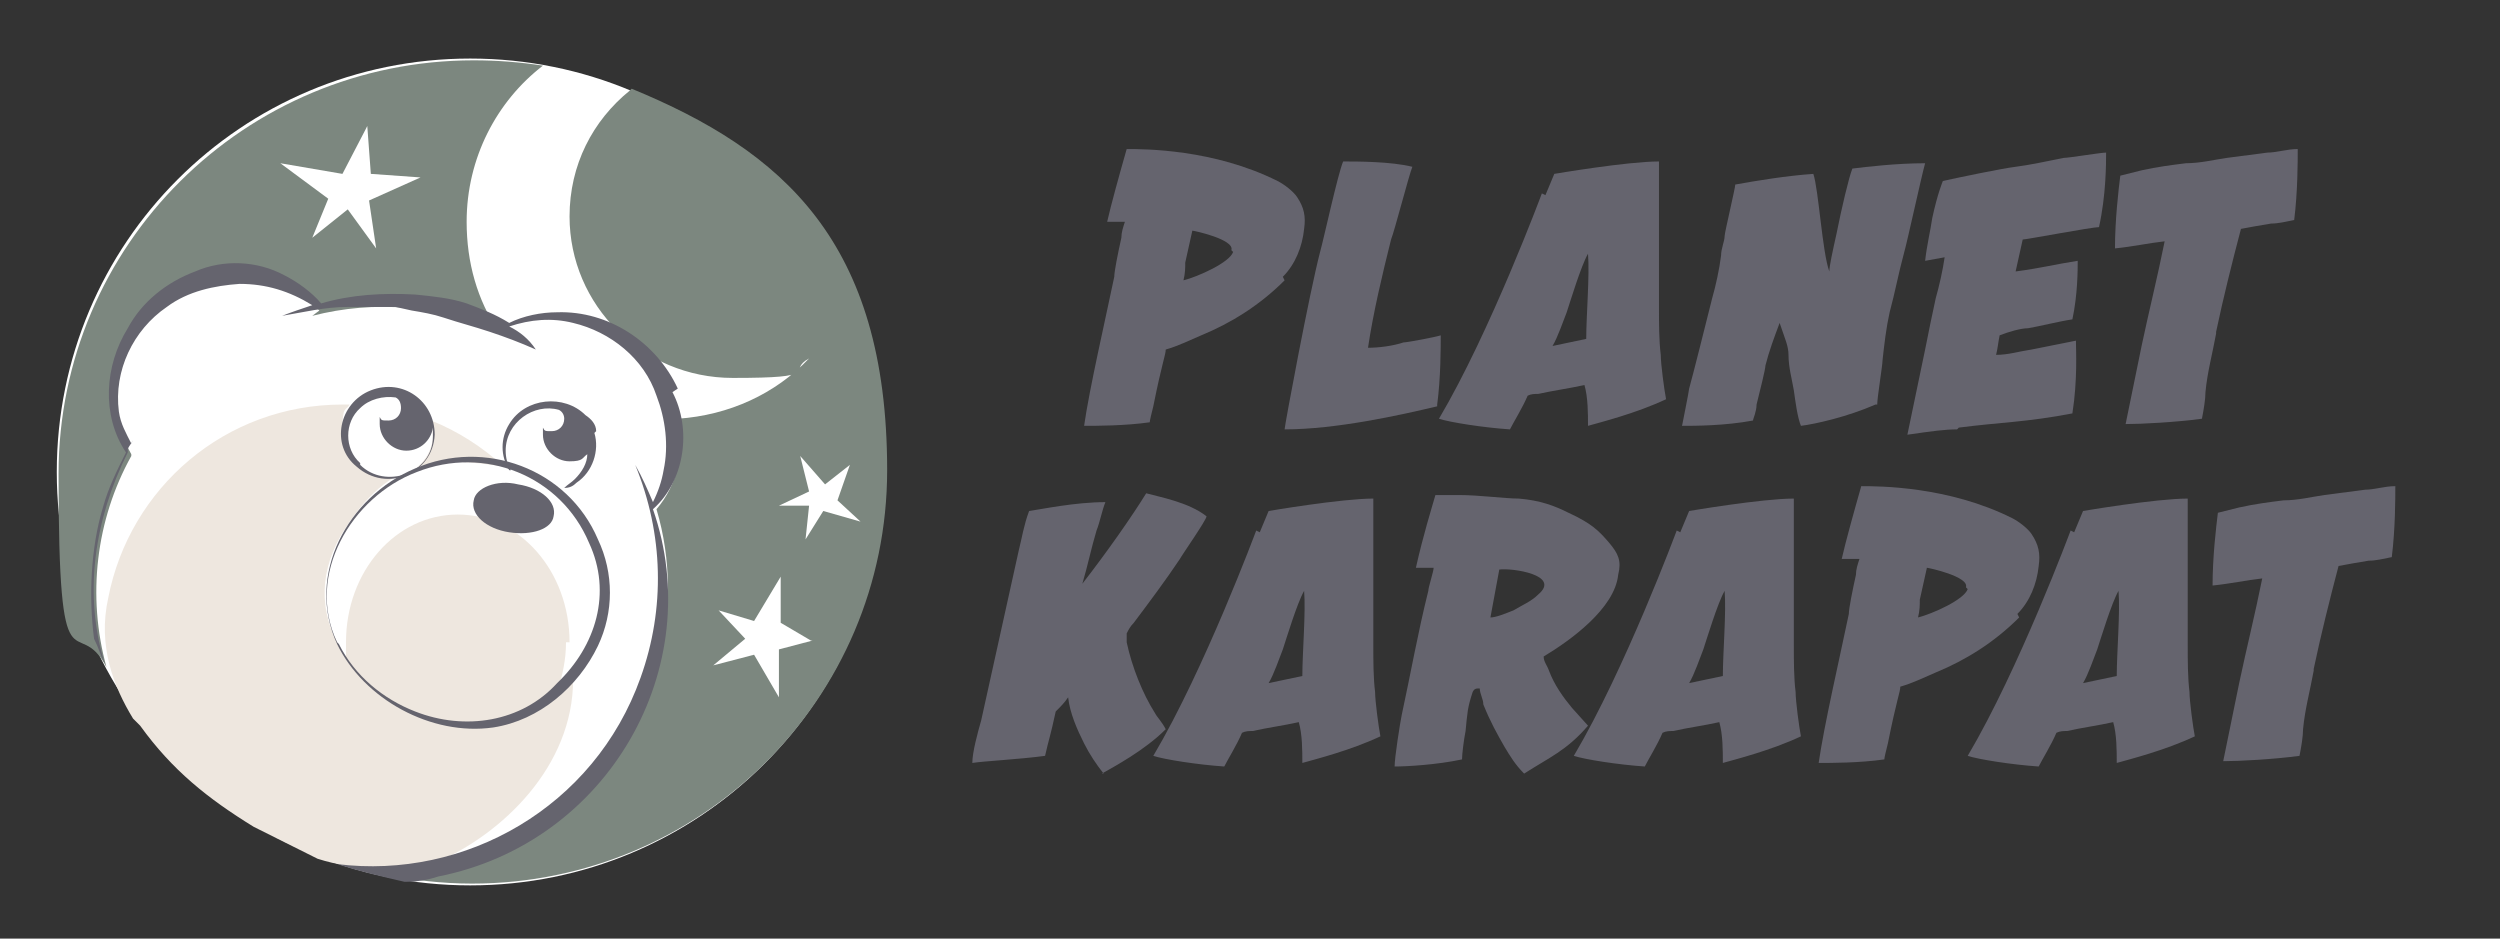 <?xml version="1.0" encoding="UTF-8"?>
<svg id="Calque_1" data-name="Calque 1" xmlns="http://www.w3.org/2000/svg" version="1.1" viewBox="0 0 140.9 52.9">
  <rect x="0" y="0" width="140.9" height="52.9" fill="#333333" stroke="none"/>
  <defs>
    <style>
      .cls-1 {
        fill: #65646e;
      }

      .cls-1, .cls-2, .cls-3, .cls-4 {
        stroke-width: 0px;
      }

      .cls-2 {
        fill: #eee7df;
      }

      .cls-3 {
        fill: #7c877f;
      }

      .cls-4 {
        fill: #fff;
      }
    </style>
  </defs>
  <path class="cls-4" d="M49.9,26.6c0,12.9-10.5,23.3-23.4,23.3S3.2,39.5,3.2,26.6,13.6,3.3,26.5,3.3s23.4,10.4,23.4,23.3Z"/>
  <path class="cls-3" d="M7.4,25.6c-1.7-3-.6-6.9,2.5-8.8,2.7-1.6,6-1.3,8.1.7l-.4.3c3.5-.9,7.2-.6,10.5.9-1.2-1.8-1.8-3.9-1.8-6.2,0-3.6,1.7-6.8,4.3-8.8-1.3-.2-2.6-.3-3.9-.3-12.9,0-23.4,10.4-23.4,23.3s1,7.7,2.7,10.9c-1.1-4-.6-8.3,1.4-11.9h0Z"/>
  <path class="cls-3" d="M35.5,5.1c-2.1,1.7-3.4,4.2-3.4,7.1,0,5,4.1,9.1,9.2,9.1s3-.4,4.3-1.1c-1.9,2-4.5,3.2-7.4,3.4.4,1.8,0,3.7-1.2,5.1,1.7,5.7,0,12.2-4.7,16.5-3,2.7-6.8,4.1-10.6,4.1,1.6.3,3.2.5,4.9.5,12.9,0,23.4-10.4,23.4-23.3s-5.9-18-14.4-21.5h0Z"/>
  <path class="cls-2" d="M32.1,36.2c0-4-2.8-7.2-6.3-7.2s-6.3,3.2-6.3,7.2,0,.6,0,.8c-1.5-2.1-1.6-4.5-.3-6.8,2.8-4.7,5.8-4.4,9.2-3.9,0,0,0,0,0,0-1.2-1.1-2.6-2-4.1-2.6,0,.2,0,.3,0,.5,0,1.4-1.1,2.5-2.5,2.5s-2.5-1.1-2.5-2.5.2-1,.4-1.4c-.1,0-.2,0-.4,0-6.6,0-12,4.7-13.2,10.9-.6,2.7.3,5,1.4,6.8,0,0,.4.4.4.4,1.8,2.5,3.8,4.1,6.4,5.7.6.3,3,1.5,3.6,1.8,2.2.7,4.2.6,6.7.2,3.7-1.6,7.7-5.4,7.7-10.3-.3.1-.5.2-.8.4.2-.7.4-1.5.4-2.5h0Z"/>
  <path class="cls-4" d="M20.6,7.3l-1.3,2.5-3.5-.6,2.7,2-.9,2.2,2-1.6,1.6,2.2-.4-2.7,2.9-1.3-2.8-.2-.2-2.7Z"/>
  <path class="cls-4" d="M21.9,26.9c1.4,0,2.5-1.1,2.5-2.4s-1.1-2.4-2.5-2.4-2.5,1.1-2.5,2.4,1.1,2.4,2.5,2.4Z"/>
  <path class="cls-4" d="M47.9,26.2l-1.4,1.1-1.4-1.6.5,2-1.7.8h1.7s-.2,1.9-.2,1.9l1-1.6,2.1.6-1.3-1.2.7-2Z"/>
  <path class="cls-4" d="M45.7,36.1l-1.7-1v-2.6s-1.5,2.5-1.5,2.5l-2-.6,1.5,1.6-1.8,1.5,2.3-.6,1.4,2.4v-2.7s1.9-.5,1.9-.5Z"/>
  <path class="cls-1" d="M19,36.3c-1.8-3.9.6-8.3,4.4-9.9,3.9-1.7,8.6,0,10.3,4,.9,1.9.9,4.1,0,6-1.1,2.3-3.3,4.2-5.9,4.6-3.5.5-7.3-1.6-8.8-4.7ZM19.1,36.3c.9,1.8,2.5,3.1,4.3,3.8,2.8,1.1,6,.6,8-1.6,2.2-2.1,3.1-5.1,1.8-7.9-1.6-3.8-5.9-5.5-9.7-4-3.7,1.4-6.3,5.8-4.5,9.6h0Z"/>
  <path class="cls-1" d="M33.6,24.3c0-.4-.3-.7-.6-.9-1.2-1.2-3.4-1-4.3.5-.5.8-.5,1.8,0,2.6,0,0,0,0,.1,0-.2-.3-.3-.7-.3-1.1,0-1.6,1.6-2.7,3-2.3.2.1.3.3.3.5,0,.4-.3.7-.7.7s-.4,0-.5-.2c0,.1,0,.2,0,.4,0,.8.7,1.5,1.5,1.5s.7-.2,1-.4c0,.5-.3,1-.7,1.4-.2.2-.4.3-.6.5h0c.3,0,.5-.1.7-.3.9-.6,1.3-1.8,1-2.8h0Z"/>
  <path class="cls-1" d="M31.2,29.1c.2-.8-.7-1.6-2-1.8-1.2-.3-2.4.2-2.5.9-.2.8.7,1.6,2,1.8s2.4-.2,2.5-.9Z"/>
  <path class="cls-1" d="M38.2,21.9c-1.2-2.6-3.9-4.4-6.8-4.3-.9,0-1.9.2-2.7.6-.8-.5-1.6-.8-2.4-1.1-.9-.3-1.9-.4-2.9-.5-1.8-.1-3.6,0-5.3.5-.5-.6-1.3-1.2-2.1-1.6-1.5-.8-3.4-.9-5-.2-1.6.6-3,1.7-3.8,3.2-1.3,2.1-1.5,4.9-.1,7h0c-.5,1-1,2-1.3,3.1-.7,2.3-.8,5.1-.5,7.4.3.6.3.8.6,1.4-1.2-3.9-.6-8.1,1.3-11.9h0v-.2c.1-.2.2-.3.3-.5h0s0,0-.1.2c-.3-.6-.6-1.1-.7-1.8-.3-2.3.8-4.6,2.7-5.9,1.2-.9,2.7-1.2,4.1-1.3,1.5,0,2.8.4,4.1,1.2-.6.2-1.2.4-1.7.6h0c1.2-.2,2.4-.5,3.7-.5h.9s.9,0,.9,0h.9c0,0,.9.2.9.2.6.1,1.2.2,1.8.4.9.3,1.7.5,2.6.8.9.3,1.7.6,2.6,1h0c-.4-.6-.9-1-1.5-1.3,0,0,0,0,0,0,1.2-.4,2.4-.5,3.6-.2,2.1.5,4,2,4.7,4.1.5,1.3.7,2.8.4,4.2-.1.6-.3,1.2-.6,1.8-.3-.7-.6-1.4-1-2.1h0c1.6,3.9,1.7,8.1.3,12-2.6,7.3-9.9,11.4-17.1,10.5,1.2.4,2.5.7,3.8,1,.7,0,1.3-.1,1.9-.3,9.6-1.9,15.2-11.8,12.1-20.7,1.8-1.6,2.2-4.5,1.1-6.6h0Z"/>
  <path class="cls-1" d="M20.9,22c-1.8.7-2.3,3.1-.8,4.3,1.7,1.5,4.3.4,4.4-1.8,0-1.9-1.8-3.2-3.6-2.5ZM20.3,26.1c-.9-.8-.9-2.3,0-3.1.5-.5,1.3-.7,2-.6,0,0,0,0,0,0,.2.1.3.3.3.6,0,.4-.3.7-.7.7s-.4,0-.5-.2c0,.1,0,.2,0,.4,0,.8.7,1.5,1.5,1.5s1.4-.6,1.5-1.3c0,.2,0,.3,0,.5,0,2.1-2.7,3-4.1,1.6h0Z"/>
  <g>
    <path class="cls-1" d="M72.4,15.8c-1.4,1.4-3,2.4-4.7,3.1-.7.3-1.3.6-2,.8,0,.3-.2.7-.7,3.2-.1.4-.2.8-.2.9-1.4.2-3,.2-3.7.2.3-2.1,1.2-6,1.7-8.4,0-.3.2-1.3.4-2.2,0-.3.1-.6.2-.9h-1c.2-.9.7-2.7,1.1-4.1,1,0,4.9,0,8.5,1.8.4.2.9.6,1.1.9.4.6.5,1.1.4,1.8-.1,1-.5,2-1.2,2.7ZM69.4,14.1c.2-.6-2.1-1.1-2.2-1.1,0,0-.4,1.8-.4,1.8,0,.3,0,.6-.1,1,.8-.2,2.6-1,2.8-1.6Z"/>
    <path class="cls-1" d="M81,22.9c-2.1.5-5.7,1.3-8.6,1.3,0-.2,1.4-7.7,2-10,.2-.7,1-4.4,1.3-5.1.8,0,2.7,0,3.9.3-.2.5-1,3.6-1.2,4.1-.5,2-1,4.1-1.3,6.1.6,0,1.4-.1,2-.3.2,0,1.8-.3,2.1-.4,0,.7,0,2.4-.2,3.9Z"/>
    <path class="cls-1" d="M87.1,11c0,0,.5-1.2.5-1.2,0,0,4.1-.7,5.9-.7,0,0,0,.7,0,1,0,.5,0,1,0,1.4,0,.8,0,1.4,0,2.2,0,2.3,0,2.6,0,3.7,0,.8,0,1.8.1,2.6,0,.5.2,2,.3,2.5-1.7.8-3.7,1.3-4.4,1.5,0-.7,0-1.6-.2-2.3-.9.2-1.7.3-2.6.5-.2,0-.4,0-.6.1-.3.7-.8,1.5-1,1.9-1.5-.1-3.4-.4-4-.6,2.9-4.9,5.8-12.7,5.8-12.7ZM89.4,19.1c0-1.3.2-3.6.1-4.8-.4.7-1,2.7-1.2,3.3-.2.5-.5,1.4-.8,1.9l1.9-.4Z"/>
    <path class="cls-1" d="M105.7,22.8c-1.6.7-3.4,1.1-4.2,1.2-.2-.5-.3-1.3-.4-2-.1-.6-.3-1.3-.3-2,0-.5-.2-.9-.5-1.8-.3.8-.6,1.6-.8,2.4,0,.2-.3,1.4-.5,2.2,0,.4-.2.8-.2.9-1.6.3-3.3.3-4,.3,0,0,.4-2,.4-2.1.2-.7,1-3.9,1.3-5.1.2-.7.4-1.6.5-2.4,0-.4.2-.8.2-1.1,0-.2.6-2.7.6-2.9,1.1-.2,2.9-.5,4.4-.6.3.9.5,4.4.9,5.5,0-.3.2-1.2.4-2.1.3-1.5.7-3.2.9-3.7.8-.1,2.5-.3,4.1-.3-.2.7-1,4.4-1.2,5.1-.3,1.1-.5,2.2-.8,3.3-.2.9-.3,1.8-.4,2.7,0,.3-.3,2.1-.3,2.5Z"/>
    <path class="cls-1" d="M110.3,24.2c-.7,0-1.4.1-2.8.3l1-4.8c.2-1,.4-2,.6-2.9.2-.7.4-1.6.5-2.3l-1.1.2c.1-.9.3-1.7.4-2.4.3-1.4.6-2.1.6-2.1.9-.2,3.3-.7,4.1-.8.8-.1,1.7-.3,2.7-.5.3,0,2.1-.3,2.4-.3,0,.6,0,2.4-.4,4.2-.4,0-4.1.7-4.3.7l-.4,1.8c1.5-.2,2.2-.4,3.5-.6,0,.5,0,1.9-.3,3.3-.7.1-1.9.4-2.5.5-.4,0-1.1.2-1.6.4-.1.5-.1.7-.2,1.1.7,0,1.3-.2,2-.3l2.5-.5c0,.5.1,2.2-.2,4.1-2.6.5-4.1.5-6.4.8Z"/>
    <path class="cls-1" d="M124.9,18.8c-.2,1.1-.5,2.2-.6,3.3,0,.4-.1,1-.2,1.5-1.5.2-3.4.3-4.3.3.3-1.5.6-2.9.9-4.4.4-1.9.9-3.9,1.3-5.9-.9.1-1.8.3-2.8.4,0-1.6.2-3.3.3-4.1.4-.1.8-.2,1.2-.3.9-.2,1.7-.3,2.5-.4.8,0,1.6-.2,2.3-.3.8-.1,1.5-.2,2.3-.3.5,0,1.1-.2,1.7-.2,0,.7,0,2.4-.2,4-.5.1-.9.2-1.3.2-.6.1-1.2.2-1.7.3-.5,1.9-1,3.9-1.4,5.8Z"/>
    <path class="cls-1" d="M62.2,43.6c-.4-.5-.8-1.1-1.1-1.7-.4-.8-.8-1.7-.9-2.6-.2.3-.4.5-.7.8-.3,1.4-.4,1.6-.6,2.5-1.5.2-3.5.3-4.1.4,0-.6.3-1.7.5-2.4.7-3.2,1.4-6.3,2.1-9.5.2-.8.3-1.5.6-2.3.7-.1,2.6-.5,4.3-.5-.2.5-.3,1.1-.5,1.6-.3,1-.5,2-.8,3,1.4-1.8,2.8-3.8,3.6-5.1.7.2,2.4.5,3.4,1.3,0,.2-1.4,2.2-1.5,2.4-.8,1.2-1.7,2.4-2.6,3.6-.2.2-.3.4-.4.6,0,.2,0,.4,0,.5.3,1.4.9,2.9,1.6,4,.1.2.4.5.6.9-1.2,1.2-2.9,2.1-3.6,2.5Z"/>
    <path class="cls-1" d="M71,30c0,0,.5-1.2.5-1.2,0,0,4.1-.7,5.9-.7,0,0,0,.7,0,1,0,.5,0,1,0,1.4,0,.8,0,1.4,0,2.2,0,2.3,0,2.6,0,3.7,0,.8,0,1.8.1,2.6,0,.5.2,2,.3,2.5-1.7.8-3.7,1.3-4.4,1.5,0-.7,0-1.6-.2-2.3-.9.2-1.7.3-2.6.5-.2,0-.4,0-.6.1-.3.7-.8,1.5-1,1.9-1.5-.1-3.4-.4-4-.6,2.9-4.9,5.8-12.7,5.8-12.7ZM73.4,38.1c0-1.3.2-3.6.1-4.8-.4.7-1,2.7-1.2,3.3-.2.5-.5,1.4-.8,1.9l1.9-.4Z"/>
    <path class="cls-1" d="M89.5,40.9c-1.2,1.4-2.2,1.8-3.6,2.7-.5-.5-.8-1-1.1-1.5-.4-.7-.8-1.4-1.2-2.4,0-.3-.2-.6-.2-.9-.2,0-.3,0-.4.2-.3.9-.3,1.2-.4,2.2-.1.5-.2,1.3-.2,1.6-1.4.3-3.1.4-3.8.4,0-.5.3-2.4.4-2.9.5-2.3.9-4.6,1.5-7,0-.2.3-1.1.3-1.3-.3,0-.6,0-1,0,.4-1.8.9-3.4,1.1-4.1.4,0,.8,0,1.3,0,1.2,0,2.6.2,3.4.2,1.2.1,2,.4,2.8.8,1.3.6,1.7,1,2.3,1.7.5.6.7,1,.5,1.8-.2,1.9-2.7,3.7-4.2,4.6,0,.3.2.5.3.8.3.8.8,1.5,1.3,2.1l.9,1ZM84.5,32.1c-.1.5-.4,2.2-.5,2.7.3,0,.8-.2,1.3-.4.5-.3,1-.5,1.4-.9,1.3-1.1-1.5-1.5-2.2-1.4Z"/>
    <path class="cls-1" d="M94.7,30c0,0,.5-1.2.5-1.2,0,0,4.1-.7,5.9-.7,0,0,0,.7,0,1,0,.5,0,1,0,1.4,0,.8,0,1.4,0,2.2,0,2.3,0,2.6,0,3.7,0,.8,0,1.8.1,2.6,0,.5.2,2,.3,2.5-1.7.8-3.7,1.3-4.4,1.5,0-.7,0-1.6-.2-2.3-.9.2-1.7.3-2.6.5-.2,0-.4,0-.6.1-.3.7-.8,1.5-1,1.9-1.5-.1-3.4-.4-4-.6,2.9-4.9,5.8-12.7,5.8-12.7ZM97.1,38.1c0-1.3.2-3.6.1-4.8-.4.7-1,2.7-1.2,3.3-.2.5-.5,1.4-.8,1.9l1.9-.4Z"/>
    <path class="cls-1" d="M113.8,34.8c-1.4,1.4-3,2.4-4.7,3.1-.7.3-1.3.6-2,.8,0,.3-.2.7-.7,3.2-.1.4-.2.8-.2.9-1.4.2-3,.2-3.7.2.3-2.1,1.2-6,1.7-8.4,0-.3.2-1.3.4-2.2,0-.3.1-.6.2-.9h-1c.2-.9.7-2.7,1.1-4.1,1,0,4.9,0,8.5,1.8.4.2.9.6,1.1.9.4.6.5,1.1.4,1.8-.1,1-.5,2-1.2,2.7ZM110.8,33.1c.2-.6-2.1-1.1-2.2-1.1,0,0-.4,1.8-.4,1.8,0,.3,0,.6-.1,1,.8-.2,2.6-1,2.8-1.6Z"/>
    <path class="cls-1" d="M116.9,30c0,0,.5-1.2.5-1.2,0,0,4.1-.7,5.9-.7,0,0,0,.7,0,1,0,.5,0,1,0,1.4,0,.8,0,1.4,0,2.2,0,2.3,0,2.6,0,3.7,0,.8,0,1.8.1,2.6,0,.5.2,2,.3,2.5-1.7.8-3.7,1.3-4.4,1.5,0-.7,0-1.6-.2-2.3-.9.2-1.7.3-2.6.5-.2,0-.4,0-.6.1-.3.7-.8,1.5-1,1.9-1.5-.1-3.4-.4-4-.6,2.9-4.9,5.8-12.7,5.8-12.7ZM119.3,38.1c0-1.3.2-3.6.1-4.8-.4.7-1,2.7-1.2,3.3-.2.5-.5,1.4-.8,1.9l1.9-.4Z"/>
    <path class="cls-1" d="M130.4,37.8c-.2,1.1-.5,2.2-.6,3.3,0,.4-.1,1-.2,1.5-1.5.2-3.4.3-4.3.3.3-1.5.6-2.9.9-4.4.4-1.9.9-3.9,1.3-5.9-.9.1-1.8.3-2.8.4,0-1.6.2-3.3.3-4.1.4-.1.8-.2,1.2-.3.9-.2,1.7-.3,2.5-.4.8,0,1.6-.2,2.3-.3.8-.1,1.5-.2,2.3-.3.5,0,1.1-.2,1.7-.2,0,.7,0,2.4-.2,4-.5.1-.9.2-1.3.2-.6.1-1.2.2-1.7.3-.5,1.9-1,3.9-1.4,5.8Z"/>
  </g>
</svg>